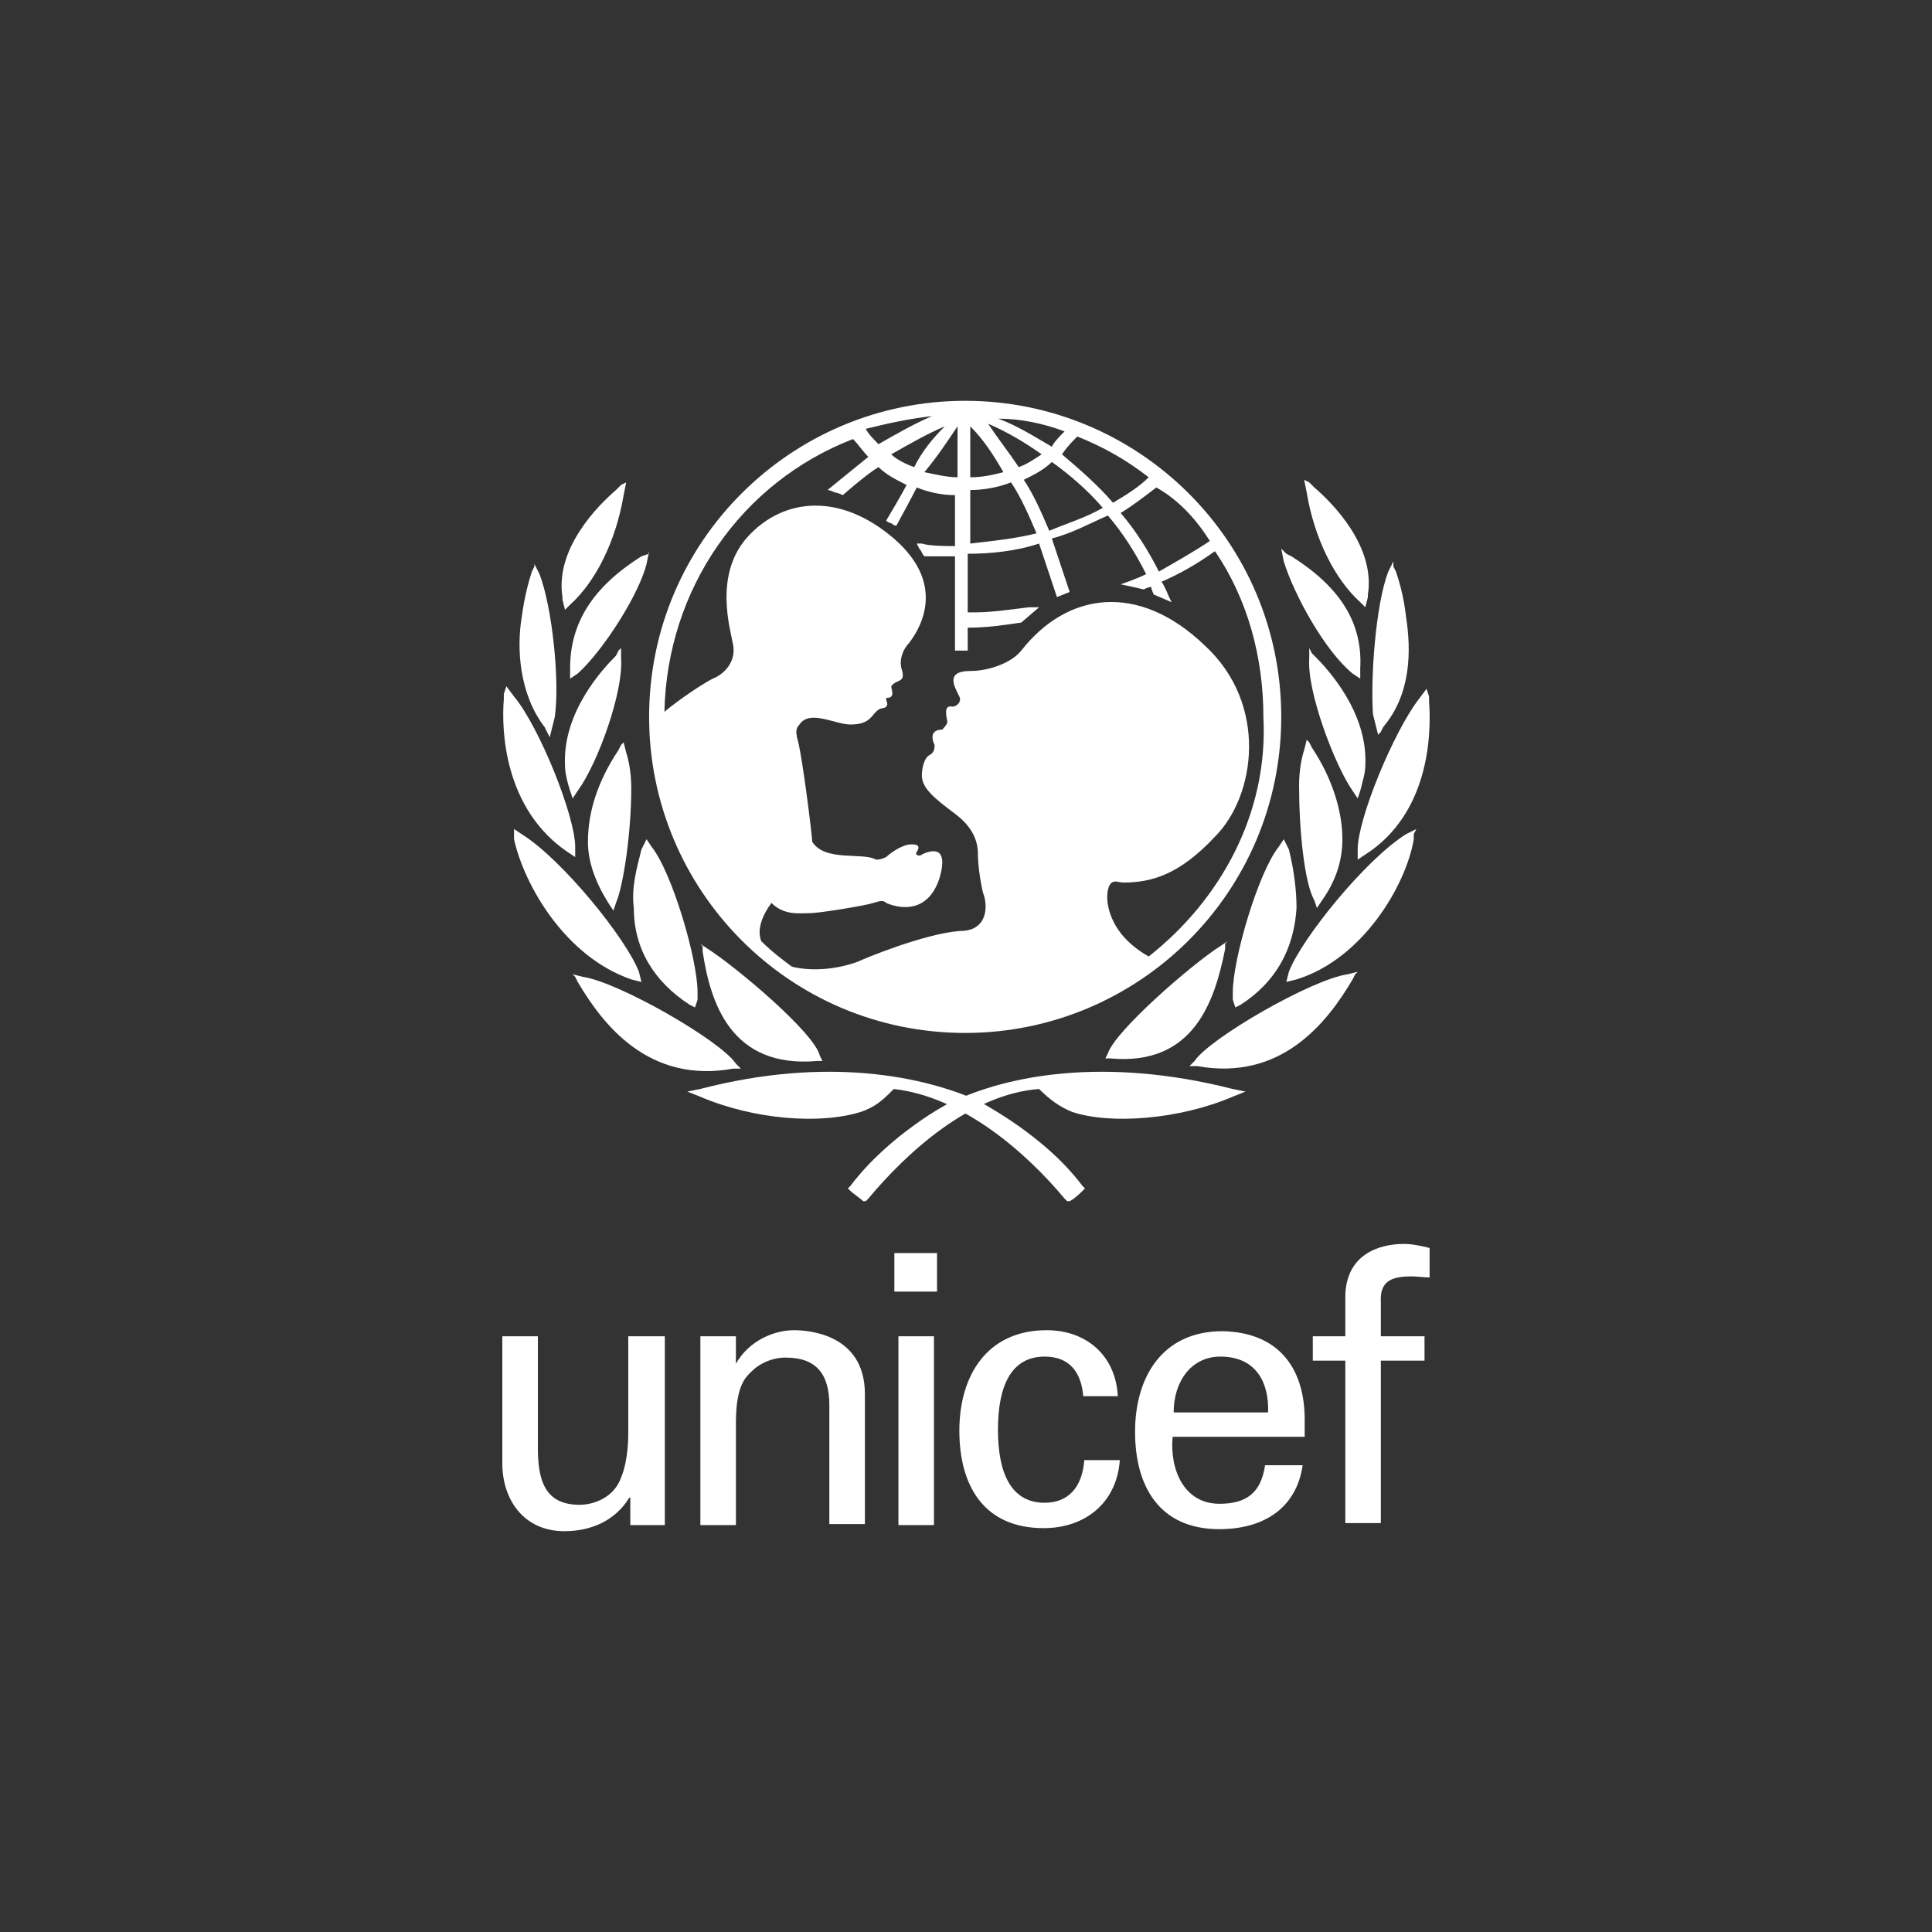 <svg width="100" height="100" viewBox="0 0 100 100" fill="none" xmlns="http://www.w3.org/2000/svg">
<rect x="0" y="0" width="100" height="100" fill="#333333" stroke="none"/>
<path d="M49.957 20.746C40.986 20.746 33.598 28.002 33.598 37.105C33.598 46.077 40.854 53.465 49.957 53.465C58.928 53.465 66.317 46.208 66.317 37.105C66.317 28.002 58.928 20.746 49.957 20.746ZM62.623 28.002C61.831 28.53 60.907 29.058 59.984 29.585C59.456 28.53 58.797 27.474 58.005 26.551C58.665 26.155 59.324 25.628 59.852 25.232C61.039 25.891 61.963 26.947 62.623 28.002ZM55.762 22.593C57.081 23.121 58.269 23.78 59.456 24.704C58.928 25.232 58.269 25.628 57.609 26.023C56.818 25.1 55.894 24.308 54.971 23.517C55.234 23.121 55.498 22.857 55.762 22.593V22.593ZM57.081 26.287C56.158 26.815 55.234 27.079 54.311 27.474C53.915 26.551 53.519 25.628 52.992 24.836C53.519 24.572 54.047 24.308 54.443 23.912C55.366 24.572 56.29 25.364 57.081 26.287ZM55.102 22.329C54.839 22.593 54.575 22.857 54.443 23.121C53.519 22.593 52.728 22.065 51.672 21.67C52.86 21.67 54.047 21.933 55.102 22.329ZM53.915 23.517C53.519 23.78 53.124 24.044 52.728 24.176C52.2 23.385 51.672 22.725 51.145 21.933C52.068 22.329 52.992 22.857 53.915 23.517V23.517ZM50.221 22.065C50.881 22.725 51.408 23.517 51.936 24.44C51.408 24.572 50.881 24.704 50.221 24.704V22.065ZM50.221 25.364C50.881 25.364 51.672 25.232 52.332 24.968C52.86 25.759 53.255 26.683 53.651 27.606C52.596 27.87 51.408 28.002 50.221 28.134V25.364ZM49.562 22.065V24.704C49.034 24.704 48.506 24.572 47.846 24.44C48.506 23.648 49.034 22.857 49.562 22.065V22.065ZM47.319 24.176C46.923 24.044 46.395 23.78 46.131 23.517C47.055 22.989 47.978 22.461 48.902 22.065C48.242 22.725 47.715 23.385 47.319 24.176V24.176ZM48.242 21.538C47.319 21.933 46.395 22.461 45.472 22.989C45.208 22.725 44.944 22.461 44.812 22.197C45.867 21.933 47.055 21.67 48.242 21.538ZM59.456 49.507C57.345 48.319 57.213 46.604 57.345 46.077C57.477 45.417 57.873 45.681 58.137 45.681C59.588 45.681 61.039 45.285 62.886 43.306C64.997 41.195 65.657 36.446 62.359 33.411C58.928 30.113 55.234 30.641 52.86 33.675C52.332 34.335 51.145 34.731 50.221 34.731C48.638 34.731 49.693 35.918 49.693 36.182C49.693 36.446 49.43 36.578 49.298 36.578C48.77 36.446 49.034 37.237 49.034 37.369C49.034 37.501 48.77 37.765 48.77 37.765C48.11 37.765 48.242 38.293 48.374 38.556C48.374 38.688 48.374 38.952 48.11 39.084C47.846 39.216 47.715 39.744 47.715 40.14C47.715 40.799 48.374 41.327 49.43 42.119C50.485 42.91 50.617 43.702 50.617 44.23C50.617 44.757 50.749 45.681 50.881 46.208C51.145 46.868 51.145 48.187 49.693 48.187C47.846 48.319 44.68 49.639 44.416 49.77C43.361 50.166 42.041 50.298 40.986 50.034C40.458 49.639 39.931 49.243 39.403 48.715C39.139 48.056 39.535 47.264 39.931 46.736C40.59 47.396 41.382 47.264 41.91 47.264C42.437 47.264 44.812 46.868 45.208 46.736C45.604 46.604 45.736 46.604 45.867 46.736C46.791 47.132 48.11 47.132 48.638 45.417C49.166 43.57 47.978 44.098 47.715 44.23C47.583 44.361 47.319 44.23 47.451 44.098C47.715 43.702 47.319 43.702 47.187 43.702C46.659 43.702 45.999 44.23 45.867 44.361C45.604 44.493 45.472 44.493 45.34 44.493C44.68 44.098 42.701 44.625 42.041 43.57C42.041 43.306 41.514 38.952 41.25 38.161C41.25 38.029 41.118 37.765 41.382 37.501C41.91 36.709 43.229 37.501 44.02 37.501C44.944 37.501 45.076 37.105 45.34 36.842C45.604 36.578 45.736 36.709 45.867 36.578C45.999 36.446 45.867 36.314 45.867 36.182C45.867 36.05 45.999 36.182 46.131 36.05C46.263 35.918 46.131 35.654 46.131 35.522C46.395 35.126 46.923 35.39 46.659 34.599C46.527 34.071 46.791 33.543 47.055 33.279C47.451 32.752 49.166 30.377 46.263 27.87C43.493 25.495 40.59 25.759 38.743 27.738C36.896 29.717 37.82 32.62 37.952 33.411C38.084 34.203 37.556 34.862 36.896 35.126C36.369 35.39 35.181 36.182 34.39 36.842C34.522 30.509 38.347 24.968 44.152 22.725C44.416 22.989 44.68 23.385 44.944 23.648C44.284 24.176 42.833 25.364 42.833 25.364C42.833 25.364 42.965 25.364 43.229 25.495C43.361 25.495 43.625 25.628 43.625 25.628C43.625 25.628 44.812 24.572 45.472 24.176C45.867 24.572 46.395 24.836 46.923 25.1C46.659 25.628 45.867 26.947 45.867 26.947C45.867 26.947 45.999 27.079 46.131 27.079C46.263 27.211 46.395 27.211 46.395 27.211C46.395 27.211 47.187 25.759 47.451 25.232C48.11 25.495 48.77 25.628 49.43 25.628V28.266C49.034 28.266 48.11 28.266 47.715 28.134H47.451L47.583 28.398C47.715 28.53 47.715 28.662 47.846 28.794H49.43V33.675H50.089V32.488C51.145 32.488 51.936 32.356 52.86 32.224L53.783 31.432H53.255C52.2 31.564 51.277 31.696 50.485 31.696H50.089V28.662C51.277 28.662 52.596 28.53 53.783 28.134L54.707 30.905L55.366 30.641L54.443 27.87C55.498 27.606 56.422 27.079 57.345 26.683C58.137 27.606 58.797 28.662 59.324 29.717C58.797 29.981 58.005 30.245 58.005 30.245C58.665 30.377 59.192 30.509 59.192 30.509C59.192 30.509 59.456 30.377 59.588 30.377C59.588 30.509 59.72 30.773 59.72 30.773L60.644 31.169L60.512 30.905C60.512 30.905 60.248 30.245 60.116 30.113C61.039 29.717 61.963 29.19 62.886 28.53C64.601 31.037 65.393 34.071 65.393 37.105C65.657 42.119 63.15 46.604 59.456 49.507ZM32.147 25.1L31.883 25.364C30.959 26.155 28.717 28.398 29.113 30.905V31.037L29.244 31.564L29.508 31.3C30.828 30.113 31.883 28.002 32.279 25.628L32.411 24.968L32.147 25.1ZM27.661 29.322L27.529 29.585C27.397 29.981 27.134 30.905 27.002 31.96C26.738 33.543 26.87 35.918 28.189 37.633L28.321 37.897L28.453 38.161L28.717 37.105C28.98 35.258 28.585 31.432 27.925 29.717L27.661 29.19V29.322ZM26.078 35.918V36.182C25.946 37.765 26.078 41.855 29.376 44.098L29.772 44.361V43.834C29.772 42.251 27.925 37.633 26.606 36.05L26.21 35.522L26.078 35.918ZM26.606 43.174V43.438C27.134 45.813 29.244 49.507 32.675 50.694L33.202 50.826L33.07 50.298C32.411 48.583 29.113 44.493 27.002 43.174L26.606 42.91V43.174ZM33.598 28.662L33.202 28.794C30.696 30.377 29.508 32.224 29.508 34.599V35.126L29.904 34.862C31.223 33.675 33.07 30.773 33.466 29.19L33.598 28.53V28.662ZM32.015 33.675L31.883 33.939C31.223 34.599 29.113 36.842 29.244 39.612C29.244 40.008 29.376 40.535 29.508 40.931L29.64 41.327L29.904 40.931C30.959 39.48 32.279 35.786 32.147 34.071V33.543L32.015 33.675ZM32.147 38.556L32.015 38.82C30.959 40.404 30.432 41.987 30.432 43.57C30.432 44.625 30.828 45.681 31.487 46.736L31.751 47.132L31.883 46.736C32.279 45.813 32.675 43.042 32.675 40.799C32.675 40.008 32.543 39.348 32.411 38.952L32.279 38.425L32.147 38.556ZM33.334 43.702L33.202 43.966C32.938 45.021 32.675 45.945 32.806 47C32.806 49.111 33.862 50.826 35.709 52.013L35.973 52.145L36.105 51.749V51.354C36.105 49.639 34.785 45.153 33.73 43.834L33.466 43.438L33.334 43.702ZM29.772 50.562L29.904 50.826C31.223 53.069 33.598 56.103 37.952 55.312H38.347L38.084 55.048C37.292 53.86 32.015 50.826 30.168 50.562L29.64 50.43L29.772 50.562ZM36.237 56.367L35.577 56.499L36.237 56.763C39.007 57.95 42.437 58.214 44.548 57.554C45.34 57.291 45.736 56.895 46.263 56.367C49.825 56.763 53.124 59.665 55.102 62.04L55.234 62.172H55.366C55.63 62.04 55.894 61.776 56.026 61.644L56.158 61.512L56.026 61.38C54.047 58.742 50.881 57.159 50.749 57.027C47.846 55.707 42.833 54.652 36.237 56.367" fill="white"/>
<path d="M36.368 48.979V49.243C36.764 51.881 37.819 55.312 42.305 54.916H42.569L42.437 54.652C42.173 53.465 38.083 50.034 36.632 49.111L36.236 48.847L36.368 48.979ZM67.504 24.836L67.635 25.496C68.031 27.87 69.087 29.981 70.406 31.169L70.67 31.432L70.802 30.905V30.773C71.198 28.266 68.955 26.023 68.031 25.232L67.767 24.968L67.504 24.836ZM72.121 29.058L71.857 29.585C71.198 31.3 70.934 35.126 71.066 36.973L71.329 38.029L71.462 37.897L71.593 37.633C73.045 35.918 73.045 33.675 72.781 31.96C72.649 30.773 72.385 29.981 72.253 29.585L72.121 29.322V29.058ZM73.836 35.654L73.44 36.182C72.121 37.897 70.274 42.383 70.274 43.966V44.493L70.67 44.23C73.968 42.119 74.1 38.029 73.968 36.314V36.05L73.836 35.654ZM73.308 42.91L72.781 43.174C70.67 44.493 67.372 48.583 66.712 50.298L66.58 50.826L67.108 50.694C70.538 49.639 72.781 45.813 73.177 43.438V43.174L73.308 42.91ZM66.316 28.398L66.448 29.058C66.976 30.773 68.559 33.675 70.01 34.863L70.406 35.126V34.599C70.538 32.224 69.351 30.377 66.844 28.794L66.58 28.662L66.316 28.398ZM67.767 33.543V34.071C67.635 35.786 69.087 39.612 70.01 40.931L70.274 41.327L70.406 40.931C70.538 40.404 70.67 40.008 70.67 39.612C70.802 36.842 68.691 34.599 68.031 33.939L67.899 33.807L67.767 33.543ZM67.635 38.293L67.504 38.82C67.372 39.216 67.24 39.876 67.24 40.667C67.24 42.91 67.504 45.681 68.031 46.604L68.163 47L68.427 46.604C69.087 45.681 69.483 44.625 69.483 43.438C69.483 41.987 68.955 40.272 67.899 38.688L67.767 38.425L67.635 38.293ZM66.448 43.438L66.184 43.834C65.129 45.153 63.81 49.639 63.81 51.354V51.749L63.941 52.145L64.205 52.013C66.052 50.826 66.976 49.111 67.108 47C67.108 46.077 66.976 45.021 66.712 43.966L66.58 43.702L66.448 43.438ZM70.274 50.298L69.746 50.43C67.899 50.694 62.622 53.728 61.831 54.916L61.567 55.18H61.962C66.316 55.971 68.691 52.937 70.01 50.694L70.142 50.43L70.274 50.298ZM49.297 57.027C49.165 57.027 45.999 58.742 44.02 61.38L43.888 61.512L44.02 61.644C44.152 61.776 44.548 62.04 44.68 62.172H44.812L44.944 62.04C46.923 59.665 50.221 56.631 53.783 56.367C54.311 56.895 54.838 57.291 55.498 57.554C57.477 58.214 61.039 57.95 63.81 56.763L64.469 56.499L63.81 56.367C57.081 54.652 52.068 55.707 49.297 57.027ZM63.546 48.715L63.15 48.979C61.699 49.903 57.741 53.333 57.345 54.52L57.213 54.784H57.477C61.831 55.18 62.886 51.749 63.414 49.111V48.847L63.546 48.715Z" fill="white"/>
<path d="M46.292 64.858H48.5V66.854H46.292V64.858ZM46.502 69.166H48.342V78.939H46.502V69.166ZM32.571 69.166H34.411V78.939H32.624V77.52H32.571C31.835 78.728 30.573 79.254 29.207 79.254C27.157 79.254 26 77.678 26 75.734V69.166H27.84V74.945C27.84 76.627 28.208 77.888 29.995 77.888C30.731 77.888 31.783 77.52 32.151 76.469C32.519 75.576 32.519 74.42 32.519 74.157V69.166H32.571ZM38.091 70.585C38.774 69.376 40.089 68.851 41.087 68.851C41.771 68.851 44.767 69.008 44.767 72.161V78.886H42.927V72.739C42.927 71.11 42.244 70.269 40.667 70.269C40.667 70.269 39.668 70.217 38.88 71.005C38.617 71.268 38.091 71.688 38.091 73.632V78.939H36.251V69.166H38.091V70.585ZM56.07 72.266C55.965 71.057 55.386 70.217 54.072 70.217C52.337 70.217 51.654 71.74 51.654 74C51.654 76.259 52.337 77.783 54.072 77.783C55.281 77.783 56.017 76.995 56.122 75.576H57.962C57.804 77.783 56.175 79.096 54.02 79.096C50.918 79.096 49.656 76.889 49.656 74.052C49.656 71.215 51.076 68.851 54.177 68.851C56.227 68.851 57.752 70.164 57.857 72.266H56.07ZM60.696 74.368C60.538 76.049 61.274 77.835 63.114 77.835C64.533 77.835 65.269 77.257 65.48 75.839H67.425C67.109 78.045 65.427 79.149 63.114 79.149C60.012 79.149 58.751 76.942 58.751 74.105C58.751 71.268 60.17 68.903 63.272 68.903C66.163 68.956 67.53 70.795 67.53 73.474V74.368H60.696ZM65.637 73.106C65.69 71.478 64.954 70.217 63.166 70.217C61.642 70.217 60.748 71.53 60.748 73.106H65.637ZM69.633 78.834V70.427H67.95V69.166H69.633V67.064C69.685 64.963 71.315 64.385 72.682 64.385C73.102 64.385 73.575 64.49 73.996 64.595V66.119C73.68 66.119 73.365 66.066 73.05 66.066C71.998 66.066 71.42 66.329 71.472 67.38V69.166H73.733V70.427H71.472V78.834H69.633Z" fill="white"/>
</svg>
